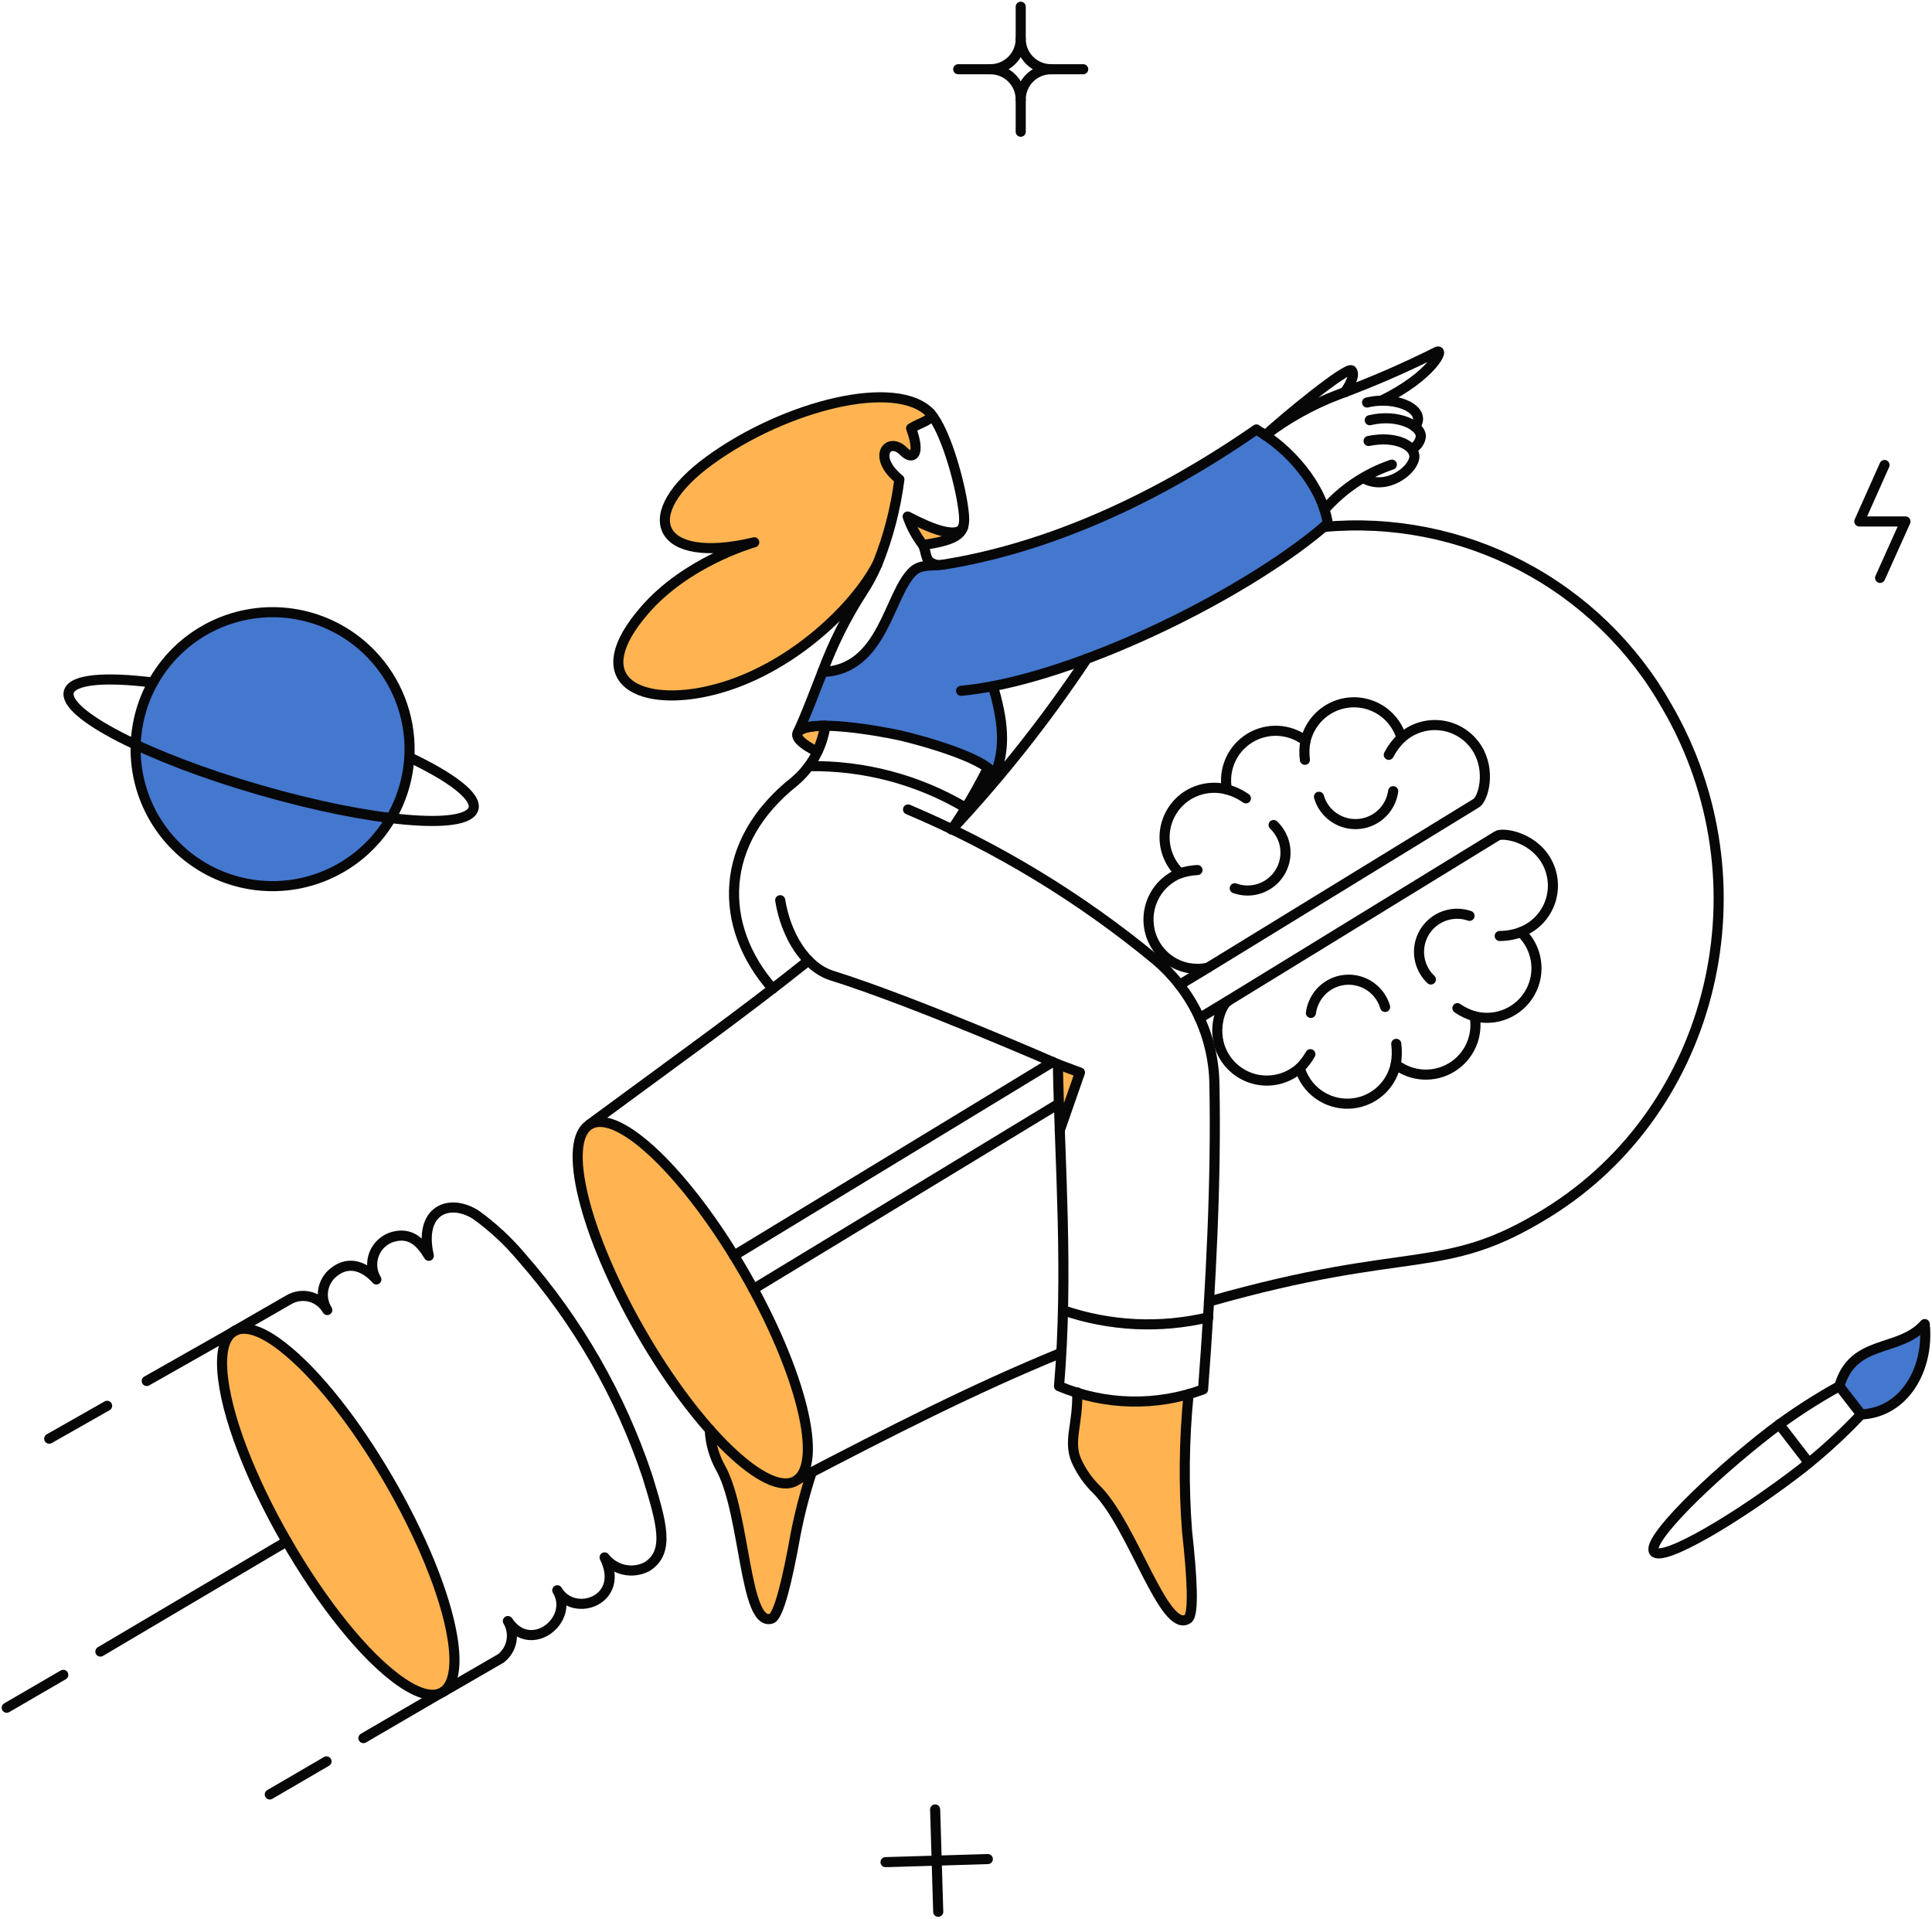 <svg width="287" height="285" viewBox="0 0 287 285" fill="none" xmlns="http://www.w3.org/2000/svg">
<path d="M197.248 77.757C196.448 72.558 192.049 67.188 187.936 64.588C187.507 64.303 187.079 64.045 186.65 63.789C177.338 70.239 160.312 80.671 140.315 83.842C138.773 84.099 136.888 83.727 135.716 84.784C132.032 88.069 131.29 99.553 122.177 99.81C120.919 103.011 119.777 106.095 118.549 108.723C120.038 106.636 130.924 108.615 133.688 109.237C136.4 109.837 148.099 113.025 147.601 115.522C149.657 111.093 148.858 106.609 147.515 101.923C163.826 98.782 186.422 87.241 197.248 77.757Z" fill="#4477CE"/>
<path d="M54.59 125.949C51.689 128.737 48.026 130.603 44.065 131.31C40.103 132.017 36.021 131.533 32.334 129.92C28.648 128.306 25.523 125.636 23.354 122.246C21.184 118.857 20.069 114.9 20.149 110.877C20.229 106.854 21.5 102.944 23.801 99.643C26.103 96.342 29.332 93.798 33.079 92.332C36.827 90.866 40.925 90.545 44.855 91.408C48.786 92.271 52.372 94.28 55.16 97.182C57.014 99.107 58.469 101.379 59.444 103.867C60.418 106.355 60.892 109.011 60.839 111.683C60.786 114.355 60.207 116.99 59.135 119.438C58.063 121.886 56.519 124.098 54.59 125.949Z" fill="#4477CE"/>
<path d="M273.234 205.905C275.29 198.792 282.147 200.962 285.918 196.677C286.603 203.22 283.003 209.79 276.49 210.103L273.234 205.905Z" fill="#4477CE"/>
<path d="M118.206 219.987C115.606 221.502 110.751 218.359 105.438 212.359C105.53 214.429 106.118 216.448 107.15 218.245C110.75 224.986 110.58 241.612 114.579 240.445C115.693 240.102 117.007 234.445 118.179 227.962C118.785 224.83 119.586 221.739 120.579 218.706C120.082 218.959 118.704 219.655 118.206 219.987Z" fill="#FFB451"/>
<path d="M134.831 76.729C135.356 78.254 136.128 79.682 137.117 80.956C139.63 80.585 142.423 79.823 142.943 78.671C143.034 78.477 143.111 78.277 143.173 78.072C142.516 80.156 138.716 78.757 134.831 76.729Z" fill="#FFB451"/>
<path d="M138.202 61.389C133.145 56.076 116.663 60.246 105.494 68.331C94.268 76.443 97.496 84.042 112.036 80.557C111.179 80.814 101.866 83.613 95.782 90.607C86.84 100.891 94.61 104.833 104.632 102.777C116.6 100.32 126.884 90.493 130.369 83.694C131.969 79.688 133.055 75.495 133.6 71.215C129.43 67.816 131.972 64.731 134.257 67.074C135.485 68.331 136.856 67.731 135.343 63.624C136.868 62.677 138.7 62.374 138.202 61.389Z" fill="#FFB451"/>
<path d="M176.338 227.472C175.81 220.689 175.886 213.873 176.566 207.103C171.146 208.633 165.397 208.545 160.027 206.847C160.141 211.59 158.656 213.988 159.884 216.931C160.622 218.581 161.669 220.074 162.968 221.329C168.34 226.758 172.939 242.754 176.452 240.469C177.424 239.838 177.052 234.042 176.338 227.472Z" fill="#FFB451"/>
<path d="M122.605 107.809C122.348 109.135 121.946 110.428 121.405 111.666C116.749 109.351 117.835 107.838 122.605 107.809Z" fill="#FFB451"/>
<path d="M147.629 115.488C147.514 116.031 146.743 116.374 145.457 116.538C145.943 115.653 146.372 114.852 146.743 114.052C147.4 114.607 147.713 115.093 147.629 115.488Z" fill="#FFB451"/>
<path d="M160.426 159.313L157.426 167.911C157.312 164.569 157.198 161.284 157.139 158.056L160.426 159.313Z" fill="#FFB451"/>
<path d="M57.836 220.015C50.165 206.884 39.986 195.7 35.177 197.553C28.669 200.061 37.499 220.173 42.563 228.957C51.076 243.697 61.36 253.695 65.65 251.388C71.885 247.914 61.699 226.626 57.836 220.015Z" fill="#FFB451"/>
<path d="M110.579 189.079C102.124 174.453 91.868 164.569 87.64 167.029C83.384 169.485 86.812 183.312 95.239 197.937C103.666 212.562 113.95 222.418 118.177 219.987C122.434 217.531 119.006 203.704 110.579 189.079Z" fill="#FFB451"/>
<path d="M120.577 218.701C119.588 221.734 118.786 224.825 118.177 227.957C117.019 234.443 115.695 240.107 114.577 240.44C110.586 241.64 110.736 224.99 107.149 218.24C106.114 216.445 105.526 214.426 105.436 212.354" stroke="#070707" stroke-width="1.5" stroke-linecap="round" stroke-linejoin="round"/>
<path d="M219.444 111.208C218.874 110.286 218.109 109.5 217.201 108.906C216.294 108.312 215.268 107.925 214.194 107.773C213.12 107.62 212.026 107.705 210.99 108.022C209.953 108.339 208.998 108.881 208.194 109.608C207.876 108.522 207.31 107.525 206.545 106.694C205.779 105.862 204.831 105.218 203.775 104.812C202.72 104.405 201.585 104.248 200.458 104.351C199.332 104.454 198.246 104.816 197.281 105.408C196.447 105.921 195.723 106.594 195.15 107.388C194.575 108.182 194.164 109.082 193.939 110.035C192.753 109.141 191.325 108.626 189.841 108.557C188.358 108.489 186.887 108.87 185.624 109.651C184.361 110.433 183.364 111.578 182.763 112.936C182.161 114.294 181.986 115.802 182.256 117.262C181.291 117.009 180.286 116.953 179.301 117.095C178.314 117.238 177.367 117.576 176.514 118.092C175.551 118.683 174.738 119.487 174.135 120.443C173.532 121.398 173.157 122.479 173.038 123.602C172.92 124.726 173.061 125.861 173.451 126.922C173.839 127.982 174.468 128.939 175.285 129.718C174.283 130.113 173.38 130.722 172.639 131.502C171.898 132.283 171.336 133.216 170.994 134.236C170.65 135.257 170.535 136.34 170.655 137.409C170.773 138.479 171.126 139.51 171.685 140.43C172.467 141.722 173.635 142.737 175.023 143.331C176.412 143.925 177.952 144.069 179.427 143.743L219.304 119.293C220.308 118.689 221.527 114.573 219.444 111.208Z" stroke="#070707" stroke-width="1.5" stroke-linecap="round" stroke-linejoin="round"/>
<path d="M189.193 122.548C190.135 123.436 190.742 124.621 190.913 125.904C191.084 127.188 190.808 128.491 190.13 129.594C189.452 130.698 188.416 131.534 187.195 131.962C185.972 132.391 184.64 132.385 183.422 131.947" stroke="#070707" stroke-width="1.5" stroke-linecap="round" stroke-linejoin="round"/>
<path d="M206.96 117.521C206.801 118.677 206.291 119.755 205.496 120.609C204.701 121.463 203.662 122.05 202.522 122.291C201.38 122.532 200.192 122.414 199.12 121.954C198.049 121.494 197.146 120.714 196.534 119.72C196.274 119.292 196.073 118.831 195.934 118.349" stroke="#070707" stroke-width="1.5" stroke-linecap="round" stroke-linejoin="round"/>
<path d="M208.189 109.607C207.421 110.332 206.783 111.183 206.303 112.123" stroke="#070707" stroke-width="1.5" stroke-linecap="round" stroke-linejoin="round"/>
<path d="M177.886 129.236C177 129.281 176.124 129.443 175.281 129.719" stroke="#070707" stroke-width="1.5" stroke-linecap="round" stroke-linejoin="round"/>
<path d="M193.935 110.037C193.747 110.968 193.717 111.923 193.843 112.864" stroke="#070707" stroke-width="1.5" stroke-linecap="round" stroke-linejoin="round"/>
<path d="M185.081 118.588C184.225 117.982 183.266 117.533 182.251 117.264" stroke="#070707" stroke-width="1.5" stroke-linecap="round" stroke-linejoin="round"/>
<path d="M229.614 127.718C227.494 124.228 223.12 123.605 222.358 124.177L182.451 148.658C181.309 149.344 179.742 153.491 181.909 156.998C182.473 157.915 183.231 158.698 184.128 159.29C185.026 159.884 186.043 160.273 187.108 160.43C188.173 160.586 189.259 160.508 190.291 160.201C191.322 159.893 192.274 159.364 193.078 158.648C193.536 160.222 194.508 161.597 195.837 162.556C197.166 163.514 198.777 164 200.415 163.939C202.053 163.876 203.623 163.268 204.876 162.211C206.128 161.155 206.991 159.709 207.328 158.105C208.507 159.008 209.932 159.535 211.416 159.614C212.899 159.695 214.372 159.325 215.643 158.552C216.912 157.78 217.918 156.643 218.53 155.288C219.141 153.934 219.328 152.426 219.069 150.964C220.651 151.364 222.322 151.228 223.819 150.577C225.316 149.924 226.555 148.793 227.34 147.362C228.124 145.93 228.411 144.278 228.154 142.664C227.898 141.052 227.113 139.571 225.924 138.452C226.936 138.068 227.853 137.466 228.607 136.688C229.36 135.91 229.935 134.975 230.287 133.951C230.638 132.926 230.761 131.837 230.644 130.76C230.529 129.682 230.176 128.644 229.614 127.718Z" stroke="#070707" stroke-width="1.5" stroke-linecap="round" stroke-linejoin="round"/>
<path d="M205.761 149.572C205.467 148.577 204.906 147.683 204.138 146.987C203.37 146.291 202.426 145.82 201.407 145.625C200.389 145.43 199.338 145.52 198.367 145.883C197.397 146.248 196.544 146.87 195.905 147.686C195.28 148.492 194.877 149.447 194.734 150.457" stroke="#070707" stroke-width="1.5" stroke-linecap="round" stroke-linejoin="round"/>
<path d="M218.302 136.038C217.202 135.658 216.011 135.627 214.892 135.948C213.775 136.269 212.782 136.928 212.051 137.833C211.321 138.739 210.886 139.848 210.809 141.009C210.731 142.17 211.013 143.328 211.616 144.322C211.874 144.754 212.192 145.149 212.56 145.494" stroke="#070707" stroke-width="1.5" stroke-linecap="round" stroke-linejoin="round"/>
<path d="M225.928 138.46C224.922 138.832 223.858 139.025 222.786 139.031" stroke="#070707" stroke-width="1.5" stroke-linecap="round" stroke-linejoin="round"/>
<path d="M194.659 156.587C194.232 157.349 193.699 158.047 193.078 158.662" stroke="#070707" stroke-width="1.5" stroke-linecap="round" stroke-linejoin="round"/>
<path d="M219.073 150.971C218.154 150.707 217.284 150.295 216.498 149.75" stroke="#070707" stroke-width="1.5" stroke-linecap="round" stroke-linejoin="round"/>
<path d="M207.414 155.053C207.55 156.072 207.522 157.104 207.333 158.113" stroke="#070707" stroke-width="1.5" stroke-linecap="round" stroke-linejoin="round"/>
<path d="M182.45 148.659L178.195 151.228" stroke="#070707" stroke-width="1.5" stroke-linecap="round" stroke-linejoin="round"/>
<path d="M179.424 143.745L175.224 146.287" stroke="#070707" stroke-width="1.5" stroke-linecap="round" stroke-linejoin="round"/>
<path d="M157.285 163.94L111.922 191.477" stroke="#070707" stroke-width="1.5" stroke-linecap="round" stroke-linejoin="round"/>
<path d="M156.37 157.741L109.036 186.508" stroke="#070707" stroke-width="1.5" stroke-linecap="round" stroke-linejoin="round"/>
<path d="M196.648 78.271C206.807 77.331 217.022 79.347 226.063 84.075C235.103 88.803 242.587 96.043 247.61 104.923C262.784 131.001 254.836 164.68 229.87 180.138C214.253 189.807 209.92 184.695 179.594 193.338" stroke="#070707" stroke-width="1.5" stroke-linecap="round" stroke-linejoin="round"/>
<path d="M118.504 219.765C132.376 212.53 144.774 206.206 157.542 200.991" stroke="#070707" stroke-width="1.5" stroke-linecap="round" stroke-linejoin="round"/>
<path d="M120.091 142.687C110.465 150.4 99.923 157.914 87.612 166.998" stroke="#070707" stroke-width="1.5" stroke-linecap="round" stroke-linejoin="round"/>
<path d="M161.455 97.838C155.469 106.839 148.752 115.333 141.373 123.233" stroke="#070707" stroke-width="1.5" stroke-linecap="round" stroke-linejoin="round"/>
<path d="M186.622 63.817C191.449 66.531 196.363 72.102 197.248 77.757C186.421 87.241 163.826 98.782 147.515 101.923C148.858 106.609 149.657 111.094 147.601 115.522C148.099 113.028 136.571 109.881 133.688 109.237C130.874 108.609 120.026 106.656 118.549 108.723C119.777 106.095 120.92 103.009 122.177 99.81C131.29 99.553 132.017 88.053 135.716 84.784C136.882 83.755 138.716 84.1 140.315 83.842C160.3 80.592 177.338 70.245 186.65 63.789L186.622 63.817Z" stroke="#070707" stroke-width="1.5" stroke-linecap="round" stroke-linejoin="round"/>
<path d="M120.184 113.807C128.362 113.677 136.416 115.816 143.452 119.987" stroke="#070707" stroke-width="1.5" stroke-linecap="round" stroke-linejoin="round"/>
<path d="M143.041 78.376C142.11 80.005 138.51 78.649 134.832 76.726C135.356 78.251 136.128 79.68 137.118 80.953" stroke="#070707" stroke-width="1.5" stroke-linecap="round" stroke-linejoin="round"/>
<path d="M139.257 83.949C137.266 83.46 137.799 82.491 137.118 80.956C142.488 80.163 143.418 79.174 143.197 76.483C142.875 72.574 140.58 64.057 138.202 61.389" stroke="#070707" stroke-width="1.5" stroke-linecap="round" stroke-linejoin="round"/>
<path d="M147.515 101.923C145.858 102.238 144.259 102.466 142.772 102.61" stroke="#070707" stroke-width="1.5" stroke-linecap="round" stroke-linejoin="round"/>
<path d="M135.346 63.617C136.86 67.73 135.496 68.33 134.26 67.067C131.974 64.726 129.433 67.817 133.603 71.209C133.059 75.49 131.975 79.684 130.375 83.692C126.891 90.491 116.607 100.318 104.638 102.775C94.611 104.831 86.841 100.889 95.788 90.605C101.872 83.606 111.186 80.807 112.042 80.555C97.503 84.04 94.278 76.445 105.501 68.329C116.673 60.248 133.152 56.074 138.208 61.387C138.691 62.365 136.815 62.71 135.346 63.617Z" stroke="#070707" stroke-width="1.5" stroke-linecap="round" stroke-linejoin="round"/>
<path d="M122.177 99.809C123.686 95.727 125.63 91.82 127.976 88.154C128.904 86.767 129.698 85.294 130.346 83.756" stroke="#070707" stroke-width="1.5" stroke-linecap="round" stroke-linejoin="round"/>
<path d="M141.417 123.188C143.398 120.271 145.181 117.225 146.758 114.071" stroke="#070707" stroke-width="1.5" stroke-linecap="round" stroke-linejoin="round"/>
<path d="M203.476 62.417C207.788 61.388 211.339 63.332 211.045 64.988C210.979 65.32 210.842 65.634 210.646 65.91C210.448 66.186 210.196 66.416 209.903 66.587" stroke="#070707" stroke-width="1.5" stroke-linecap="round" stroke-linejoin="round"/>
<path d="M203.075 59.789C207.617 58.703 212.131 60.989 210.188 63.389" stroke="#070707" stroke-width="1.5" stroke-linecap="round" stroke-linejoin="round"/>
<path d="M196.762 75.7C199.45 72.632 202.898 70.327 206.761 69.016" stroke="#070707" stroke-width="1.5" stroke-linecap="round" stroke-linejoin="round"/>
<path d="M203.303 65.502C207.503 64.645 210.269 66.301 210.103 67.93C209.897 69.93 205.903 72.958 202.532 71.016" stroke="#070707" stroke-width="1.5" stroke-linecap="round" stroke-linejoin="round"/>
<path d="M199.762 58.275C199.819 58.218 201.562 55.791 200.791 55.018C200.134 54.361 190.65 62.16 187.993 64.645" stroke="#070707" stroke-width="1.5" stroke-linecap="round" stroke-linejoin="round"/>
<path d="M205.217 59.503C212.759 55.876 214.784 51.5 213.359 52.303C208.604 54.683 203.72 56.8 198.733 58.645C194.872 60.114 191.245 62.135 187.964 64.645" stroke="#070707" stroke-width="1.5" stroke-linecap="round" stroke-linejoin="round"/>
<path d="M176.566 207.103C175.892 213.872 175.816 220.688 176.338 227.471C177.065 234.04 177.422 239.839 176.452 240.469C172.936 242.75 168.329 226.768 162.968 221.329C161.666 220.075 160.619 218.581 159.884 216.931C158.653 213.983 160.145 211.58 160.025 206.822" stroke="#070707" stroke-width="1.5" stroke-linecap="round" stroke-linejoin="round"/>
<path d="M110.579 189.079C119.017 203.698 122.437 217.535 118.177 219.979C113.953 222.412 103.666 212.552 95.239 197.929C86.812 183.305 83.388 169.487 87.64 167.026C91.892 164.564 102.134 174.446 110.579 189.079Z" stroke="#070707" stroke-width="1.5" stroke-linecap="round" stroke-linejoin="round"/>
<path d="M67.222 243.336C65.086 230.041 52.246 207.922 41.821 199.935C36.436 195.763 32.58 196.501 33.02 203.497C33.858 216.772 48.64 242.383 59.674 249.898C65.8 254.068 68.434 250.882 67.222 243.336Z" stroke="#070707" stroke-width="1.5" stroke-linecap="round" stroke-linejoin="round"/>
<path d="M65.933 251.238L74.415 246.331C75.232 245.691 75.787 244.774 75.977 243.754C76.166 242.734 75.976 241.68 75.444 240.789C78.819 245.872 85.441 240.624 82.784 236.218C85.249 240.418 92.998 237.706 89.812 231.334C90.534 232.27 91.563 232.92 92.718 233.17C93.873 233.422 95.079 233.257 96.124 232.705C99.574 230.503 98.294 226.221 96.154 219.25C92.15 207.279 85.799 196.225 77.472 186.738C75.47 184.354 73.179 182.229 70.651 180.414C66.653 177.934 62.157 179.793 63.703 186.538C62.431 184.419 60.938 183.033 58.417 183.709C57.78 183.886 57.194 184.209 56.702 184.65C56.211 185.092 55.828 185.641 55.585 186.256C55.342 186.87 55.244 187.533 55.299 188.191C55.355 188.85 55.562 189.486 55.904 190.051C55.904 190.051 52.945 186.31 49.591 188.967C48.758 189.616 48.197 190.552 48.017 191.592C47.837 192.633 48.052 193.702 48.619 194.593C48.349 194.116 47.987 193.699 47.555 193.363C47.122 193.027 46.627 192.781 46.099 192.637C45.57 192.493 45.019 192.457 44.476 192.528C43.933 192.598 43.409 192.777 42.935 193.051L34.953 197.644" stroke="#070707" stroke-width="1.5" stroke-linecap="round" stroke-linejoin="round"/>
<path d="M273.233 205.904C269.71 207.85 266.332 210.046 263.122 212.474C253.693 219.757 244.496 228.899 245.722 230.5C246.947 232.1 258.094 225.533 267.545 218.245C270.713 215.755 273.692 213.034 276.458 210.103" stroke="#070707" stroke-width="1.5" stroke-linecap="round" stroke-linejoin="round"/>
<path d="M273.234 205.905C275.29 198.792 282.147 200.962 285.918 196.677C286.603 203.22 283.003 209.79 276.49 210.103L273.234 205.905Z" stroke="#070707" stroke-width="1.5" stroke-linecap="round" stroke-linejoin="round"/>
<path d="M264.307 211.579L268.72 217.302" stroke="#070707" stroke-width="1.5" stroke-linecap="round" stroke-linejoin="round"/>
<path d="M279.948 69.073L276.205 77.457H283.06L279.289 85.842" stroke="#070707" stroke-width="1.5" stroke-linecap="round" stroke-linejoin="round"/>
<path d="M146.743 276.148L131.547 276.604" stroke="#070707" stroke-width="1.5" stroke-linecap="round" stroke-linejoin="round"/>
<path d="M139.374 283.975L138.916 268.777" stroke="#070707" stroke-width="1.5" stroke-linecap="round" stroke-linejoin="round"/>
<path d="M122.605 107.809C122.348 109.135 121.946 110.428 121.405 111.666C116.749 109.351 117.835 107.838 122.605 107.809Z" stroke="#070707" stroke-width="1.5" stroke-linecap="round" stroke-linejoin="round"/>
<path d="M147.601 115.522C147.463 116.039 146.73 116.377 145.489 116.545" stroke="#070707" stroke-width="1.5" stroke-linecap="round" stroke-linejoin="round"/>
<path d="M122.605 107.809C122.137 111.054 120.49 114.013 117.978 116.121C106.752 125.034 106.578 137.517 114.778 146.859" stroke="#070707" stroke-width="1.5" stroke-linecap="round" stroke-linejoin="round"/>
<path d="M34.453 197.956L21.796 205.132" stroke="#070707" stroke-width="1.5" stroke-linecap="round" stroke-linejoin="round"/>
<path d="M65.353 251.551L53.99 258.179" stroke="#070707" stroke-width="1.5" stroke-linecap="round" stroke-linejoin="round"/>
<path d="M48.505 261.636L40.078 266.55" stroke="#070707" stroke-width="1.5" stroke-linecap="round" stroke-linejoin="round"/>
<path d="M15.912 208.817L7.313 213.703" stroke="#070707" stroke-width="1.5" stroke-linecap="round" stroke-linejoin="round"/>
<path d="M42.592 228.957L14.911 245.325" stroke="#070707" stroke-width="1.5" stroke-linecap="round" stroke-linejoin="round"/>
<path d="M9.399 248.782L1 253.666" stroke="#070707" stroke-width="1.5" stroke-linecap="round" stroke-linejoin="round"/>
<path d="M54.59 125.949C51.689 128.737 48.026 130.603 44.065 131.31C40.103 132.017 36.021 131.533 32.334 129.92C28.648 128.306 25.523 125.636 23.354 122.246C21.184 118.857 20.069 114.9 20.149 110.877C20.229 106.854 21.5 102.944 23.801 99.643C26.103 96.342 29.332 93.798 33.079 92.332C36.827 90.866 40.925 90.545 44.855 91.408C48.786 92.271 52.372 94.28 55.16 97.182C57.014 99.107 58.469 101.379 59.444 103.867C60.418 106.355 60.892 109.011 60.839 111.683C60.786 114.355 60.207 116.99 59.135 119.438C58.063 121.886 56.519 124.098 54.59 125.949Z" stroke="#070707" stroke-width="1.5" stroke-linecap="round" stroke-linejoin="round"/>
<path d="M60.817 112.487C67.13 115.487 70.867 118.337 70.33 120.137C69.368 123.388 55.16 122.137 38.564 117.337C21.968 112.537 9.28 106.007 10.226 102.752C10.766 100.894 15.568 100.495 22.676 101.381" stroke="#070707" stroke-width="1.5" stroke-linecap="round" stroke-linejoin="round"/>
<path d="M115.9 133.717C116.728 138.916 119.65 143.683 123.585 144.916C135.871 148.759 157.149 158.084 157.149 158.084C157.414 172.796 158.746 188.984 157.321 205.904C164.134 208.772 171.781 208.945 178.717 206.389C179.917 190.421 180.687 175.109 180.402 160.969C180.337 157.45 179.523 153.986 178.011 150.808C176.497 147.631 174.324 144.812 171.633 142.544C160.531 133.367 148.153 125.851 134.889 120.235" stroke="#070707" stroke-width="1.5" stroke-linecap="round" stroke-linejoin="round"/>
<path d="M157.141 158.084L160.426 159.313L157.427 167.911" stroke="#070707" stroke-width="1.5" stroke-linecap="round" stroke-linejoin="round"/>
<path d="M157.913 194.62C164.858 197.004 172.336 197.37 179.48 195.678" stroke="#070707" stroke-width="1.5" stroke-linecap="round" stroke-linejoin="round"/>
<path d="M151.629 1V5.771" stroke="#070707" stroke-width="1.5" stroke-linecap="round" stroke-linejoin="round"/>
<path d="M160.912 10.284H156.141" stroke="#070707" stroke-width="1.5" stroke-linecap="round" stroke-linejoin="round"/>
<path d="M151.629 19.568V14.797" stroke="#070707" stroke-width="1.5" stroke-linecap="round" stroke-linejoin="round"/>
<path d="M142.345 10.284H147.118" stroke="#070707" stroke-width="1.5" stroke-linecap="round" stroke-linejoin="round"/>
<path d="M156.141 10.284C155.548 10.285 154.96 10.169 154.413 9.943C153.864 9.717 153.366 9.385 152.947 8.965C152.527 8.546 152.196 8.048 151.969 7.5C151.743 6.952 151.627 6.364 151.629 5.771C151.63 6.364 151.515 6.952 151.288 7.5C151.063 8.048 150.73 8.546 150.312 8.965C149.892 9.384 149.394 9.716 148.846 9.943C148.299 10.169 147.711 10.285 147.118 10.284C147.711 10.282 148.299 10.398 148.846 10.624C149.395 10.851 149.893 11.183 150.312 11.603C150.73 12.022 151.063 12.52 151.29 13.068C151.515 13.617 151.63 14.204 151.629 14.797C151.627 14.204 151.743 13.616 151.969 13.068C152.194 12.52 152.527 12.021 152.946 11.602C153.366 11.183 153.864 10.85 154.411 10.624C154.96 10.398 155.548 10.282 156.141 10.284Z" stroke="#070707" stroke-width="1.5" stroke-linecap="round" stroke-linejoin="round"/>
</svg>
